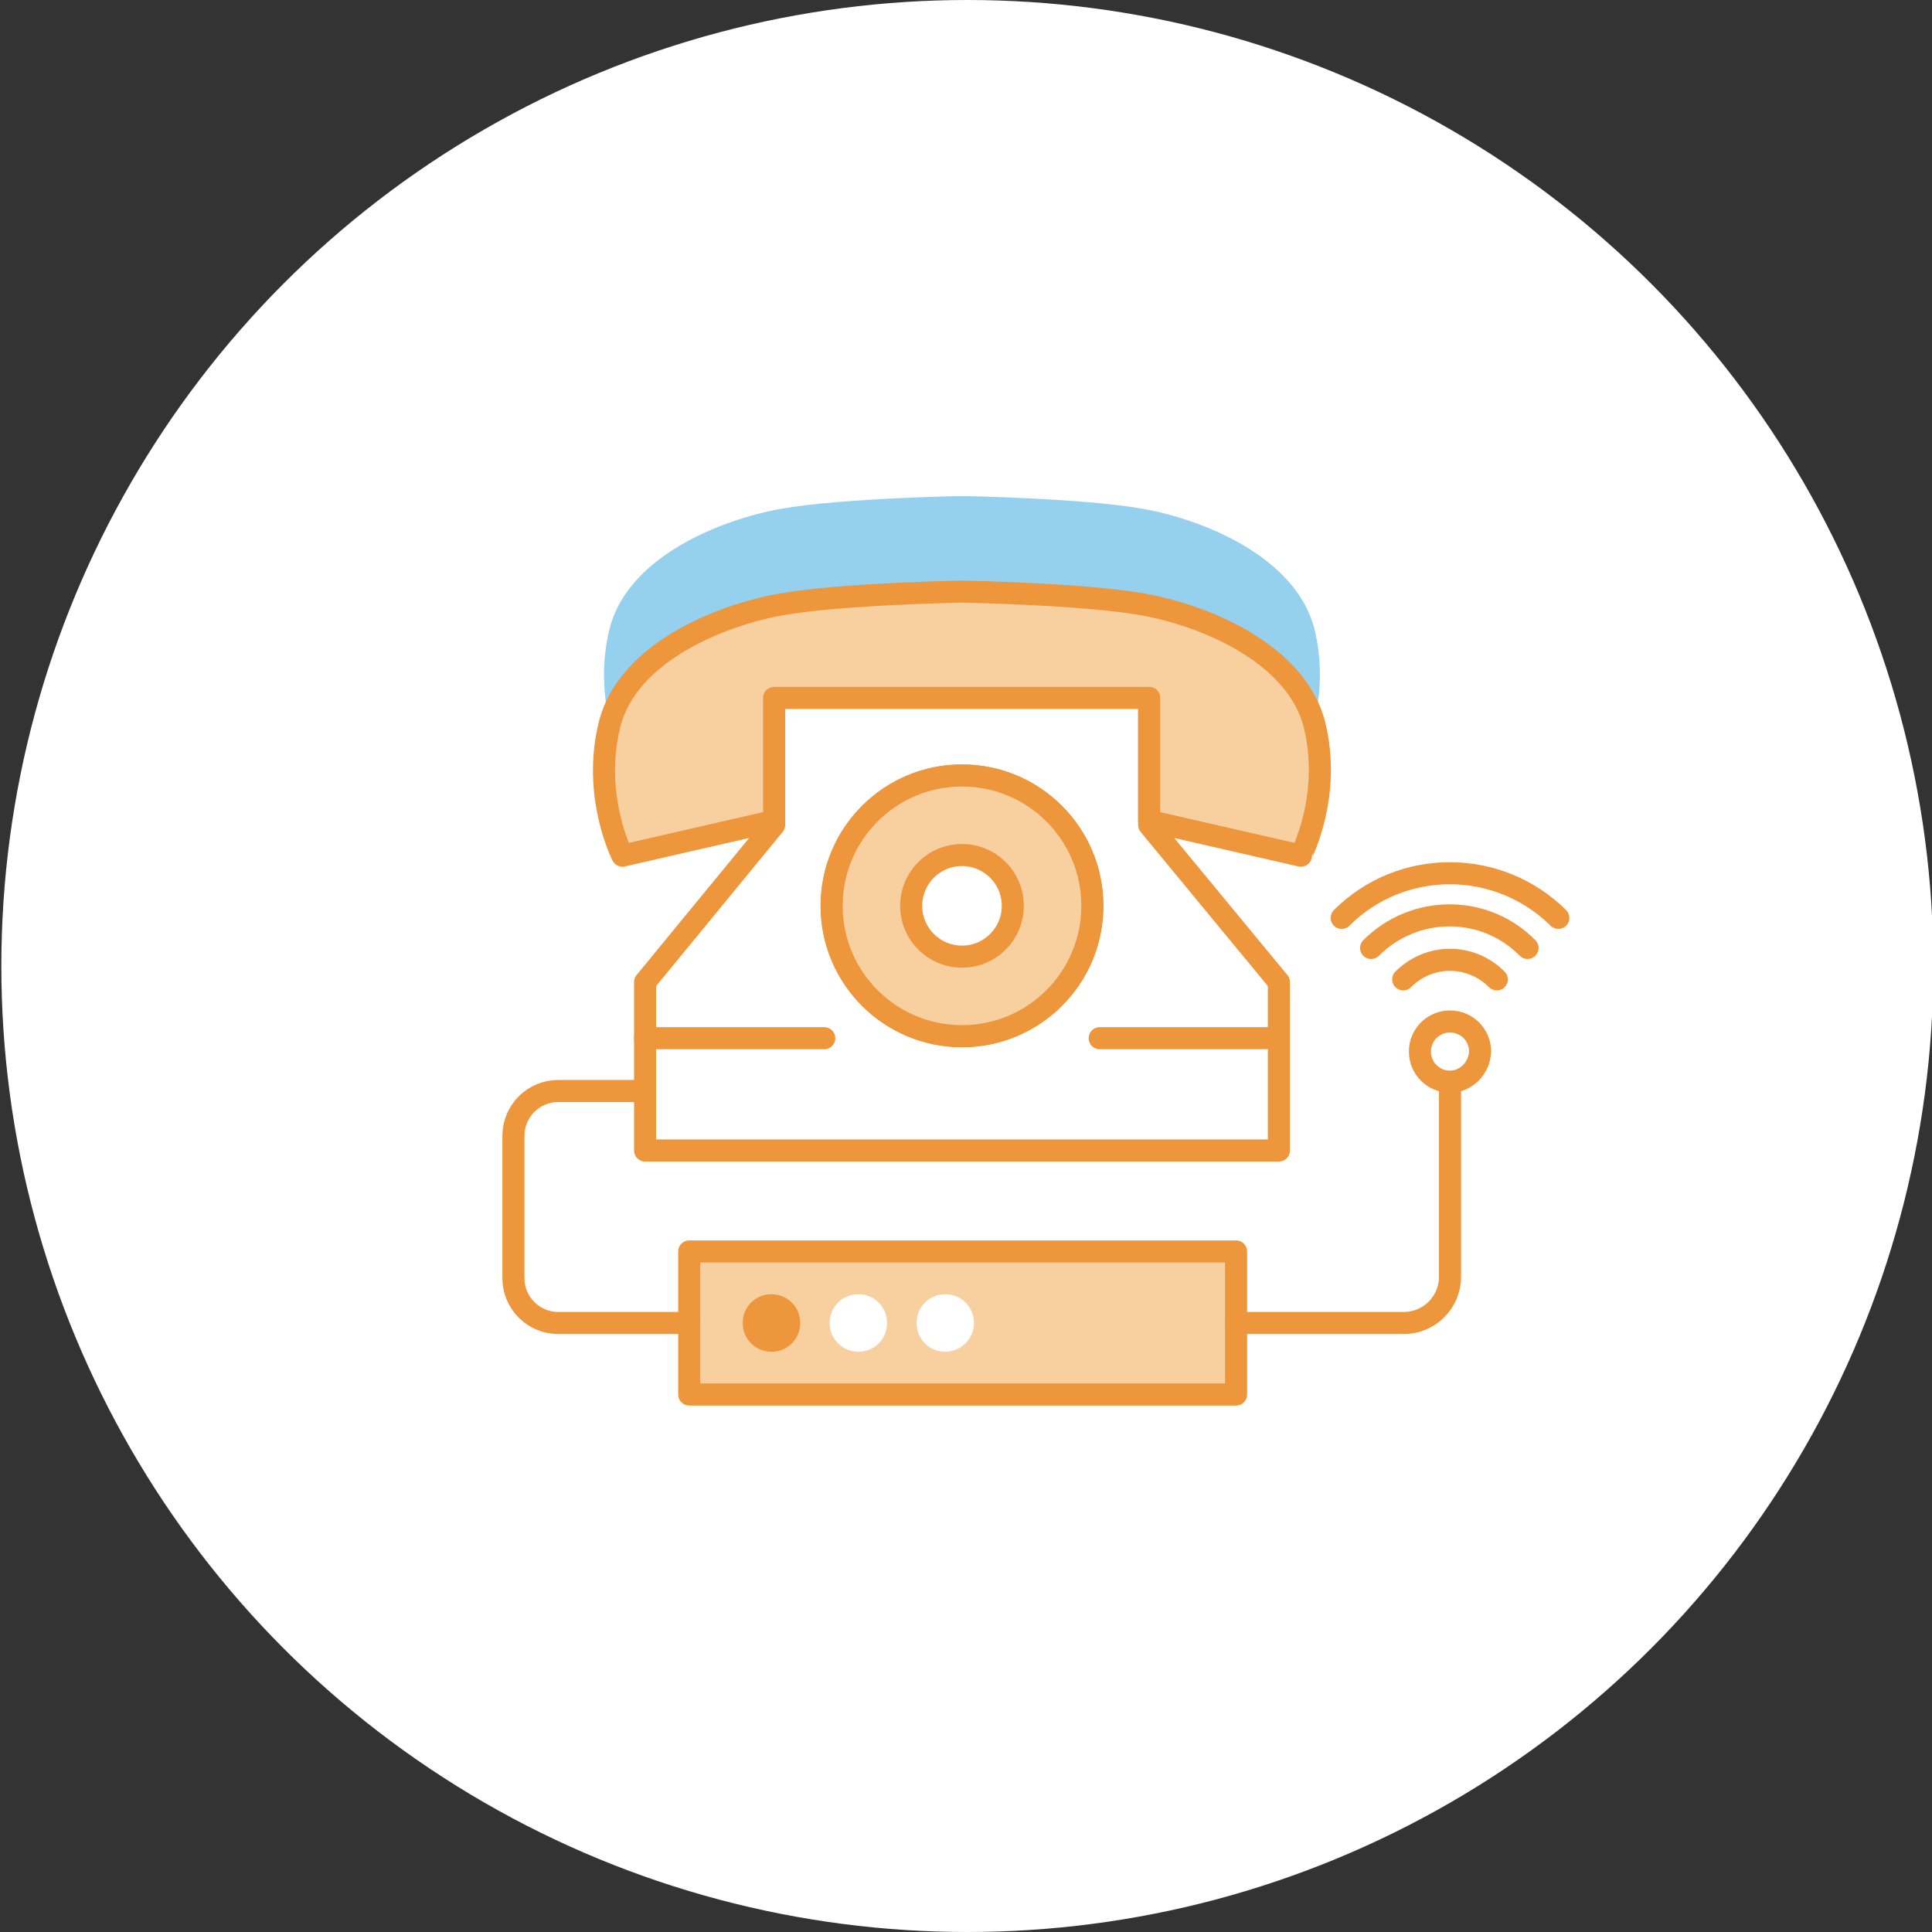 <?xml version="1.0" encoding="utf-8"?>
<!-- Generator: Adobe Illustrator 19.0.0, SVG Export Plug-In . SVG Version: 6.00 Build 0)  -->
<svg version="1.1" id="Layer_1" xmlns="http://www.w3.org/2000/svg" xmlns:xlink="http://www.w3.org/1999/xlink" x="0px" y="0px"
	 width="289px" height="289px" viewBox="0 0 289 289" style="enable-background:new 0 0 289 289;" xml:space="preserve">
<rect x="0" y="0" width="289" height="289" fill="#333333" stroke="none"/>
<style type="text/css">
	.st0{fill:#FFFFFF;}
	.st1{fill:#95D1EE;}
	.st2{fill:#F8CF9F;stroke:#ED963C;stroke-width:3.3;stroke-linecap:round;stroke-linejoin:round;stroke-miterlimit:10;}
	.st3{fill:#ED963C;}
	.st4{fill:none;stroke:#ED963C;stroke-width:3.3;stroke-linecap:round;stroke-linejoin:round;stroke-miterlimit:10;}
	.st5{fill:#FFFFFF;stroke:#ED963C;stroke-width:3.3;stroke-linecap:round;stroke-linejoin:round;stroke-miterlimit:10;}
</style>
<circle id="XMLID_43_" class="st0" cx="144.7" cy="144.5" r="144.5"/>
<path id="XMLID_42_" class="st1" d="M196.6,94c-2.8-10.7-16.6-16.3-25.7-17.9c-9.1-1.6-27-1.9-27-1.9s-17.9,0.3-27,1.9
	c-9.1,1.6-23,7.2-25.7,17.9c-2.7,10.7,1.9,19.7,1.9,19.7l22.7-5.2V90h56.1v18.4l22.7,5.2C194.6,113.7,199.3,104.8,196.6,94z"/>
<rect id="XMLID_41_" x="103.1" y="187.2" class="st2" width="81.8" height="21.4"/>
<path id="XMLID_40_" class="st3" d="M115.4,202.2L115.4,202.2c-2.4,0-4.3-1.9-4.3-4.3v0c0-2.4,1.9-4.3,4.3-4.3h0
	c2.4,0,4.3,1.9,4.3,4.3v0C119.7,200.3,117.8,202.2,115.4,202.2z"/>
<path id="XMLID_39_" class="st0" d="M128.4,202.2L128.4,202.2c-2.4,0-4.3-1.9-4.3-4.3v0c0-2.4,1.9-4.3,4.3-4.3l0,0
	c2.4,0,4.3,1.9,4.3,4.3v0C132.7,200.3,130.8,202.2,128.4,202.2z"/>
<path id="XMLID_38_" class="st0" d="M141.4,202.2L141.4,202.2c-2.4,0-4.3-1.9-4.3-4.3v0c0-2.4,1.9-4.3,4.3-4.3l0,0
	c2.4,0,4.3,1.9,4.3,4.3v0C145.7,200.3,143.7,202.2,141.4,202.2z"/>
<path id="XMLID_37_" class="st4" d="M103.1,197.9H83.5c-3.7,0-6.7-3-6.7-6.7v-21.3c0-3.7,3-6.7,6.7-6.7h12.9"/>
<polygon id="XMLID_36_" class="st5" points="171.9,104.3 171.9,123.4 191.3,146.9 191.3,172.1 96.5,172.1 96.5,146.9 115.8,123.4 
	115.8,104.3 "/>
<circle id="XMLID_35_" class="st4" cx="143.9" cy="135.5" r="19.5"/>
<g id="XMLID_32_">
	<line id="XMLID_34_" class="st4" x1="96.5" y1="155.3" x2="123.3" y2="155.3"/>
	<line id="XMLID_33_" class="st4" x1="191.3" y1="155.3" x2="164.5" y2="155.3"/>
</g>
<circle id="XMLID_31_" class="st2" cx="143.9" cy="135.5" r="19.5"/>
<circle id="XMLID_30_" class="st5" cx="143.9" cy="135.5" r="7.6"/>
<path id="XMLID_10_" class="st4" d="M184.9,197.9H210c3.8,0,6.9-3.1,6.9-6.9v-33.7"/>
<path id="XMLID_2_" class="st2" d="M196.6,108.3c-2.8-10.7-16.6-16.3-25.7-17.9c-9.1-1.6-27-1.9-27-1.9s-17.9,0.3-27,1.9
	c-9.1,1.6-23,7.2-25.7,17.9c-2.7,10.7,1.9,19.7,1.9,19.7l22.7-5.2v-18.4h56.1v18.4l22.7,5.2C194.6,127.9,199.3,119,196.6,108.3z"/>
<path id="XMLID_1_" class="st5" d="M216.9,161.8L216.9,161.8c-2.5,0-4.5-2-4.5-4.5l0,0c0-2.5,2-4.5,4.5-4.5h0c2.5,0,4.5,2,4.5,4.5
	l0,0C221.3,159.8,219.3,161.8,216.9,161.8z"/>
<g id="XMLID_174_">
	<path id="XMLID_177_" class="st5" d="M200.7,137.3c8.9-8.9,23.4-8.9,32.4,0"/>
	<path id="XMLID_176_" class="st5" d="M205.1,141.8c6.5-6.5,17-6.5,23.4,0"/>
	<path id="XMLID_175_" class="st5" d="M209.9,146.5c3.9-3.9,10.1-3.9,14,0"/>
</g>
</svg>

